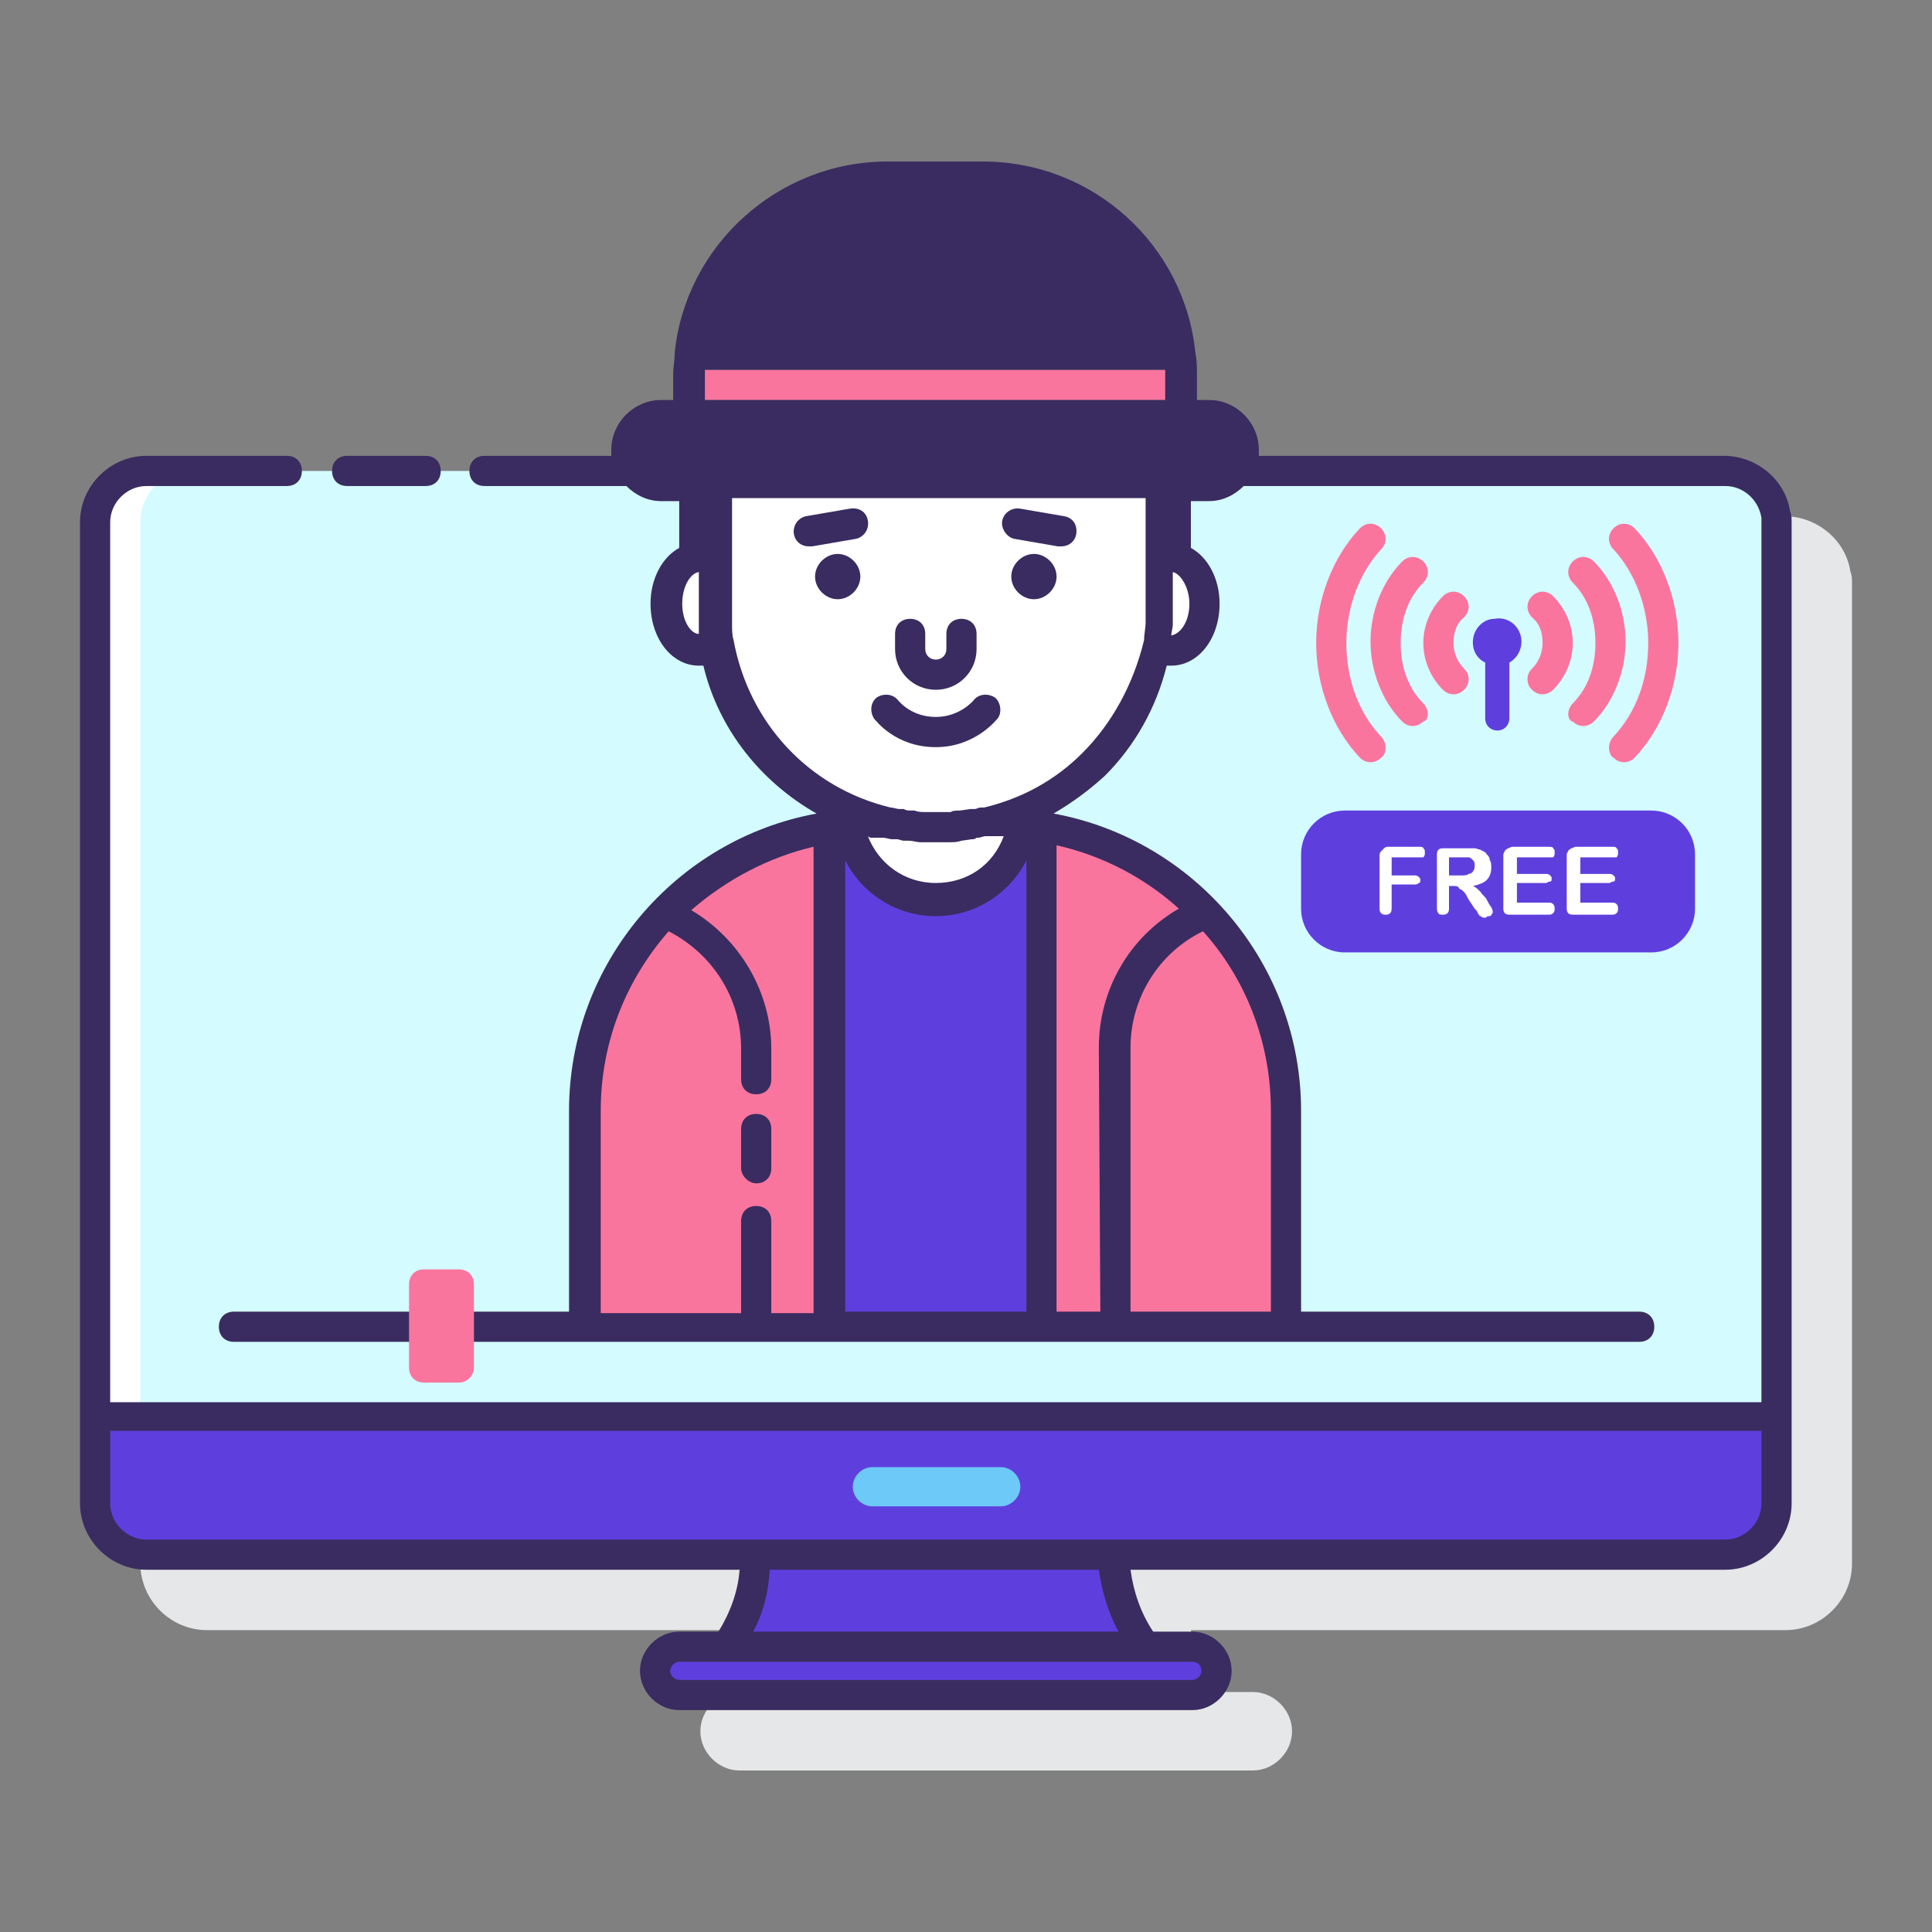 <?xml version="1.0" encoding="UTF-8"?>
<!-- Generator: Adobe Illustrator 26.1.0, SVG Export Plug-In . SVG Version: 6.00 Build 0)  -->
<svg xmlns="http://www.w3.org/2000/svg" xmlns:xlink="http://www.w3.org/1999/xlink" version="1.1" id="Layer_1" x="0px" y="0px" viewBox="0 0 128 128" style="enable-background:new 0 0 128 128;" xml:space="preserve">
<rect x="0" y="0" width="128" height="128" fill="#808080" stroke="none"/>
<style type="text/css">
	.st0{fill:#E6E7E8;}
	.st1{fill:#D4FBFF;}
	.st2{fill:#FFFFFF;}
	.st3{fill:#5E3FDE;}
	.st4{fill:#6DC9F7;}
	.st5{fill:#FA759E;}
	.st6{fill:#3A2C60;}
</style>
<g>
	<path class="st0" d="M122.6,37.9c-0.3-2.1-2.2-3.7-4.4-3.7H13.7c-2.4,0-4.4,2-4.4,4.4v59.2v5.8c0,2.4,2,4.4,4.4,4.4H53   c-0.1,1.4-0.6,2.8-1.4,4.1H49c-1.4,0-2.6,1.2-2.6,2.6s1.2,2.6,2.6,2.6H83c1.4,0,2.6-1.2,2.6-2.6s-1.2-2.6-2.6-2.6h-2.6   c-0.8-1.2-1.3-2.6-1.5-4.1h39.4c2.4,0,4.4-2,4.4-4.4v-5.8V38.6C122.7,38.4,122.7,38.1,122.6,37.9z"></path>
	<g>
		<path class="st1" d="M114.3,31.2c1.7,0,3.1,1.3,3.4,2.9c0,0.2,0,0.4,0,0.5v59.2H6.3V34.6c0-1.9,1.5-3.4,3.4-3.4H114.3z"></path>
		<path class="st2" d="M12.7,31.2h-3c-1.9,0-3.4,1.5-3.4,3.4v59.2h3V34.6C9.3,32.7,10.8,31.2,12.7,31.2z"></path>
		<path class="st3" d="M117.7,93.8v5.8c0,1.9-1.5,3.4-3.4,3.4H9.7c-1.9,0-3.4-1.5-3.4-3.4v-5.8H117.7z"></path>
		<path class="st4" d="M66.3,99.8h-8.5c-0.7,0-1.3-0.6-1.3-1.3l0,0c0-0.7,0.6-1.3,1.3-1.3h8.5c0.7,0,1.3,0.6,1.3,1.3l0,0    C67.6,99.2,67,99.8,66.3,99.8z"></path>
		<g>
			<g>
				<path class="st5" d="M66.2,54.5h-0.8c0,0-0.1,0-0.1,0c-0.2,0-0.4,0.1-0.5,0.1c-0.1,0-0.2,0.1-0.4,0.1l-0.7,0.1      c-0.2,0-0.5,0.1-0.7,0.1h-0.1c-0.3,0-0.6,0-0.9,0c-0.3,0-0.6,0-0.9,0h-0.1c-0.2,0-0.5,0-0.7-0.1c-0.1,0-0.2,0-0.2,0      c-0.2,0-0.4,0-0.5-0.1c-0.1,0-0.2,0-0.3,0c-0.2,0-0.5-0.1-0.7-0.1h-0.8c-10.5,0-19,8.5-19,19v14.3h46.4V73.6      C85.2,63,76.7,54.5,66.2,54.5z"></path>
				<g>
					<g>
						<g>
							<path class="st2" d="M77.6,36.9c-0.3,0-0.6,0.1-0.9,0.3v3.1c0,0.8-0.1,1.7-0.2,2.5c0.3,0.3,0.7,0.4,1.1,0.4         c1.2,0,2.2-1.4,2.2-3.1C79.8,38.3,78.8,36.9,77.6,36.9z"></path>
							<path class="st2" d="M47.3,40.2v-3.1c-0.3-0.2-0.6-0.3-0.9-0.3c-1.2,0-2.2,1.4-2.2,3.1c0,1.7,1,3.1,2.2,3.1         c0.4,0,0.8-0.2,1.1-0.4C47.4,41.9,47.3,41,47.3,40.2z"></path>
						</g>
						<path class="st3" d="M69,54.8v33.1H55V54.8c0.2,0,0.4-0.1,0.6-0.1c0.2,0,0.3,0,0.5-0.1c0.1,0,0.1,0,0.1,0c0,0,0.1,0,0.1,0        c0.2,0,0.4,0,0.6,0c0.1,0,0.1,0,0.1,0c0.1,0,0.1,0,0.2,0c0.3,0,0.5,0,0.8,0h0.6c0.2,0.1,0.4,0.1,0.7,0.1c0.1,0,0.2,0,0.3,0        c0.2,0,0.3,0.1,0.5,0.1c0.1,0,0.2,0,0.2,0c0.2,0,0.5,0.1,0.7,0.1h0.1c0.3,0,0.6,0,0.9,0c0.3,0,0.6,0,0.9,0h0.1        c0.2,0,0.5,0,0.7-0.1l0.7-0.1c0.1,0,0.2,0,0.4-0.1c0.2,0,0.4-0.1,0.5-0.1c0,0,0.1,0,0.1,0H66c0.3,0,0.5,0,0.8,0        c0.1,0,0.1,0,0.2,0c0.1,0,0.1,0,0.2,0c0.2,0,0.4,0,0.6,0c0,0,0.1,0,0.1,0c0.1,0,0.1,0,0.2,0c0.2,0,0.3,0,0.5,0.1        C68.7,54.7,68.9,54.7,69,54.8z"></path>
						<path class="st2" d="M67.7,54.6c-0.3,2.9-2.8,5.1-5.7,5.1s-5.4-2.2-5.7-5.1c0.2,0,0.4,0,0.6,0c0.1,0,0.1,0,0.1,0        c0.1,0,0.1,0,0.2,0c0.3,0,0.5,0,0.8,0h0.6c0.2,0.1,0.4,0.1,0.7,0.1c0.1,0,0.2,0,0.3,0c0.2,0,0.3,0.1,0.5,0.1        c0.1,0,0.2,0,0.2,0c0.2,0,0.5,0.1,0.7,0.1h0.1c0.3,0,0.6,0,0.9,0c0.3,0,0.6,0,0.9,0h0.1c0.2,0,0.5,0,0.7-0.1l0.7-0.1        c0.1,0,0.2,0,0.4-0.1c0.2,0,0.4-0.1,0.5-0.1c0,0,0.1,0,0.1,0H66c0.3,0,0.5,0,0.8,0c0.1,0,0.1,0,0.2,0c0.1,0,0.1,0,0.2,0        C67.3,54.6,67.5,54.6,67.7,54.6z"></path>
						<path class="st2" d="M47.3,32.1v8.1c0,0.2,0,0.5,0,0.7c0,0.3,0,0.5,0.1,0.8s0.1,0.5,0.1,0.7c0,0.1,0,0.2,0,0.2        c1,5.9,5.4,10.5,11.1,11.9c0.2,0.1,0.4,0.1,0.7,0.1c0.1,0,0.2,0,0.3,0c0.2,0,0.3,0.1,0.5,0.1c0.1,0,0.2,0,0.2,0        c0.2,0,0.5,0.1,0.7,0.1h0.1c0.3,0,0.6,0,0.9,0c0.3,0,0.6,0,0.9,0h0.1c0.2,0,0.5,0,0.7-0.1l0.7-0.1c0.1,0,0.2,0,0.4-0.1        c0.2,0,0.4-0.1,0.5-0.1c0,0,0.1,0,0.1,0h0c2.7-0.6,5.1-2,7-3.9c2.1-2.1,3.6-4.9,4.1-8c0-0.2,0.1-0.4,0.1-0.5        c0-0.3,0.1-0.6,0.1-0.9c0-0.1,0-0.3,0-0.4c0-0.2,0-0.4,0-0.6v-8.1L47.3,32.1L47.3,32.1z"></path>
						<path class="st5" d="M46.7,24.8v1.7h30.5v-1.7c0-0.1,0-0.2,0-0.3H46.7C46.7,24.6,46.7,24.7,46.7,24.8z"></path>
					</g>
				</g>
			</g>
		</g>
		<g>
			<g>
				<g>
					<g>
						<path class="st5" d="M101.2,45c0-0.3,0.1-0.5,0.3-0.7c0.4-0.4,0.7-1,0.7-1.7s-0.2-1.3-0.7-1.7c-0.4-0.4-0.4-1,0-1.4        c0.4-0.4,1-0.4,1.4,0c0.8,0.8,1.3,1.9,1.3,3.1s-0.5,2.3-1.3,3.1c-0.4,0.4-1,0.4-1.4,0C101.3,45.5,101.2,45.3,101.2,45z"></path>
						<path class="st5" d="M103.9,47.3c0-0.2,0.1-0.5,0.3-0.7c1-1,1.5-2.4,1.5-4s-0.5-3-1.5-4c-0.4-0.4-0.4-1,0-1.4        c0.4-0.4,1-0.4,1.4,0c1.3,1.3,2.1,3.3,2.1,5.3s-0.8,4-2.1,5.3c-0.4,0.4-1,0.4-1.4,0C104,47.8,103.9,47.5,103.9,47.3z"></path>
						<path class="st5" d="M106.6,49.5c0-0.2,0.1-0.5,0.3-0.7c1.5-1.6,2.3-3.8,2.3-6.2s-0.9-4.7-2.3-6.2c-0.4-0.4-0.4-1,0-1.4        c0.4-0.4,1-0.4,1.4,0c1.8,1.9,2.9,4.7,2.9,7.6c0,2.9-1.1,5.7-2.9,7.6c-0.4,0.4-1,0.4-1.4,0C106.7,50.1,106.6,49.8,106.6,49.5z        "></path>
					</g>
					<g>
						<path class="st5" d="M97.3,45c0-0.3-0.1-0.5-0.3-0.7c-0.4-0.4-0.7-1-0.7-1.7s0.2-1.3,0.7-1.7c0.4-0.4,0.4-1,0-1.4        c-0.4-0.4-1-0.4-1.4,0c-0.8,0.8-1.3,1.9-1.3,3.1s0.5,2.3,1.3,3.1c0.4,0.4,1,0.4,1.4,0C97.2,45.5,97.3,45.3,97.3,45z"></path>
						<path class="st5" d="M94.6,47.3c0-0.2-0.1-0.5-0.3-0.7c-1-1-1.5-2.4-1.5-4s0.5-3,1.5-4c0.4-0.4,0.4-1,0-1.4        c-0.4-0.4-1-0.4-1.4,0c-1.3,1.3-2.1,3.3-2.1,5.3s0.8,4,2.1,5.3c0.4,0.4,1,0.4,1.4,0C94.5,47.8,94.6,47.5,94.6,47.3z"></path>
						<path class="st5" d="M91.8,49.5c0-0.2-0.1-0.5-0.3-0.7c-1.5-1.6-2.3-3.8-2.3-6.2s0.9-4.7,2.3-6.2c0.4-0.4,0.4-1,0-1.4        c-0.4-0.4-1-0.4-1.4,0c-1.8,1.9-2.9,4.7-2.9,7.6c0,2.9,1.1,5.7,2.9,7.6c0.4,0.4,1,0.4,1.4,0C91.7,50.1,91.8,49.8,91.8,49.5z"></path>
					</g>
				</g>
				<path class="st3" d="M100.8,42.5c0,0.6-0.3,1.1-0.8,1.4v3.7c0,0.4-0.3,0.8-0.8,0.8l0,0c-0.4,0-0.8-0.3-0.8-0.8v-3.7      c-0.6-0.3-0.9-0.9-0.8-1.6c0.1-0.7,0.7-1.3,1.4-1.3C100,40.8,100.8,41.6,100.8,42.5z"></path>
			</g>
			<g>
				<path class="st3" d="M109.4,63.1H89.1c-1.6,0-2.9-1.3-2.9-2.9v-3.6c0-1.6,1.3-2.9,2.9-2.9h20.3c1.6,0,2.9,1.3,2.9,2.9v3.6      C112.3,61.8,111,63.1,109.4,63.1z"></path>
				<g>
					<path class="st2" d="M94,56.8h-1.8V58h1.5c0.1,0,0.2,0,0.3,0.1s0.1,0.1,0.1,0.2s0,0.2-0.1,0.2c-0.1,0.1-0.2,0.1-0.3,0.1h-1.5       v1.5c0,0.2,0,0.3-0.1,0.4s-0.2,0.1-0.3,0.1c-0.1,0-0.2,0-0.3-0.1c-0.1-0.1-0.1-0.2-0.1-0.4v-3.4c0-0.1,0-0.2,0.1-0.3       s0.1-0.1,0.2-0.2s0.2-0.1,0.3-0.1H94c0.1,0,0.3,0,0.3,0.1c0.1,0.1,0.1,0.1,0.1,0.3c0,0.1,0,0.2-0.1,0.3       C94.2,56.8,94.1,56.8,94,56.8z"></path>
					<path class="st2" d="M96.3,58.7H96v1.4c0,0.2,0,0.3-0.1,0.4s-0.2,0.1-0.3,0.1c-0.1,0-0.3,0-0.3-0.1c-0.1-0.1-0.1-0.2-0.1-0.4       v-3.4c0-0.2,0-0.3,0.1-0.4c0.1-0.1,0.2-0.1,0.4-0.1h1.5c0.2,0,0.4,0,0.5,0c0.1,0,0.3,0.1,0.4,0.1c0.1,0.1,0.3,0.1,0.4,0.3       c0.1,0.1,0.2,0.2,0.2,0.4c0.1,0.1,0.1,0.3,0.1,0.5c0,0.3-0.1,0.6-0.3,0.8c-0.2,0.2-0.5,0.3-0.9,0.4c0.2,0.1,0.3,0.2,0.5,0.4       c0.1,0.2,0.3,0.3,0.4,0.5c0.1,0.2,0.2,0.4,0.3,0.5c0.1,0.2,0.1,0.3,0.1,0.3c0,0.1,0,0.1-0.1,0.2c0,0.1-0.1,0.1-0.2,0.1       c-0.1,0-0.1,0.1-0.2,0.1c-0.1,0-0.2,0-0.3-0.1c-0.1,0-0.1-0.1-0.2-0.2c0-0.1-0.1-0.2-0.2-0.3l-0.4-0.6       c-0.1-0.2-0.2-0.4-0.3-0.5s-0.2-0.2-0.3-0.2C96.6,58.7,96.5,58.7,96.3,58.7z M96.8,56.8H96V58h0.8c0.2,0,0.4,0,0.5-0.1       c0.1,0,0.3-0.1,0.3-0.2c0.1-0.1,0.1-0.2,0.1-0.4c0-0.1,0-0.2-0.1-0.3c-0.1-0.1-0.2-0.2-0.3-0.2C97.3,56.8,97.1,56.8,96.8,56.8z       "></path>
					<path class="st2" d="M102.5,56.8h-2v1.1h1.9c0.1,0,0.2,0,0.3,0.1s0.1,0.1,0.1,0.2s0,0.2-0.1,0.2s-0.2,0.1-0.3,0.1h-1.9v1.3h2.1       c0.1,0,0.2,0,0.3,0.1s0.1,0.2,0.1,0.3c0,0.1,0,0.2-0.1,0.3s-0.2,0.1-0.3,0.1h-2.5c-0.2,0-0.3,0-0.4-0.1       c-0.1-0.1-0.1-0.2-0.1-0.4v-3.4c0-0.1,0-0.2,0.1-0.3c0-0.1,0.1-0.1,0.2-0.2c0.1,0,0.2-0.1,0.3-0.1h2.4c0.1,0,0.3,0,0.3,0.1       c0.1,0.1,0.1,0.1,0.1,0.3c0,0.1,0,0.2-0.1,0.3C102.8,56.8,102.7,56.8,102.5,56.8z"></path>
					<path class="st2" d="M106.7,56.8h-2v1.1h1.9c0.1,0,0.2,0,0.3,0.1s0.1,0.1,0.1,0.2s0,0.2-0.1,0.2s-0.2,0.1-0.3,0.1h-1.9v1.3h2.1       c0.1,0,0.2,0,0.3,0.1c0.1,0.1,0.1,0.2,0.1,0.3c0,0.1,0,0.2-0.1,0.3c-0.1,0.1-0.2,0.1-0.3,0.1h-2.5c-0.2,0-0.3,0-0.4-0.1       c-0.1-0.1-0.1-0.2-0.1-0.4v-3.4c0-0.1,0-0.2,0.1-0.3c0-0.1,0.1-0.1,0.2-0.2c0.1,0,0.2-0.1,0.3-0.1h2.4c0.1,0,0.3,0,0.3,0.1       c0.1,0.1,0.1,0.1,0.1,0.3c0,0.1,0,0.2-0.1,0.3C106.9,56.8,106.8,56.8,106.7,56.8z"></path>
				</g>
			</g>
		</g>
		<path class="st3" d="M48.1,109.1h27.7c-1.3-1.7-2-3.9-2-6.1H50.1l0,0.1C50.1,105.3,49.4,107.3,48.1,109.1z"></path>
		<g>
			<path class="st3" d="M79,112.3H45c-0.9,0-1.6-0.7-1.6-1.6l0,0c0-0.9,0.7-1.6,1.6-1.6H79c0.9,0,1.6,0.7,1.6,1.6l0,0     C80.6,111.6,79.9,112.3,79,112.3z"></path>
			<g>
				<path class="st6" d="M118.6,33.9c-0.3-2.1-2.2-3.7-4.4-3.7H83.4c0-0.1,0-0.2,0-0.4c0-1.8-1.5-3.3-3.3-3.3h-0.8v-1.7      c0-0.5,0-0.9-0.1-1.4c0,0,0,0,0,0c-0.7-7.1-6.7-12.7-14.1-12.7h-6.3c-7.3,0-13.4,5.6-14.1,12.7c0,0,0,0,0,0      c0,0.5-0.1,0.9-0.1,1.4v1.7h-0.8c-1.8,0-3.3,1.5-3.3,3.3c0,0.1,0,0.2,0,0.4h-8.4c-0.6,0-1,0.4-1,1s0.4,1,1,1h9.4      c0.6,0.6,1.4,1,2.3,1h1.2v3.1c-1.1,0.6-1.9,2-1.9,3.7c0,2.3,1.4,4.1,3.2,4.1c0.1,0,0.2,0,0.3,0c1,4.2,3.8,7.7,7.5,9.8      c-9.3,1.7-16.4,9.9-16.4,19.7v13.3H15.5c-0.6,0-1,0.4-1,1s0.4,1,1,1h23.3H55H69h16.2h23.4c0.6,0,1-0.4,1-1s-0.4-1-1-1H86.2V73.6      c0-9.8-7.1-18-16.4-19.7c1.2-0.7,2.3-1.5,3.4-2.5c2-2,3.4-4.5,4.1-7.3c0.1,0,0.2,0,0.3,0c1.8,0,3.2-1.8,3.2-4.1      c0-1.7-0.8-3.1-1.9-3.7v-3.1h1.2c0.9,0,1.7-0.4,2.3-1h31.9c1.2,0,2.2,0.9,2.4,2.1c0,0.1,0,0.2,0,0.4v58.2H7.3V34.6      c0-1.3,1.1-2.4,2.4-2.4H19c0.6,0,1-0.4,1-1s-0.4-1-1-1H9.7c-2.4,0-4.4,2-4.4,4.4v59.2v5.8c0,2.4,2,4.4,4.4,4.4H49      c-0.1,1.4-0.6,2.8-1.4,4.1H45c-1.4,0-2.6,1.2-2.6,2.6s1.2,2.6,2.6,2.6H79c1.4,0,2.6-1.2,2.6-2.6s-1.2-2.6-2.6-2.6h-2.6      c-0.8-1.2-1.3-2.6-1.5-4.1h39.4c2.4,0,4.4-2,4.4-4.4v-5.8V34.6C118.7,34.4,118.7,34.1,118.6,33.9z M46.7,24.8c0-0.1,0-0.2,0-0.3      h30.5c0,0.1,0,0.2,0,0.3v1.7H46.7V24.8z M45.2,40c0-1.1,0.5-2,1.1-2.1v2.3c0,0.1,0,0.2,0,0.3c0,0.2,0,0.3,0,0.5c0,0,0,0,0,0.1      c0,0.1,0,0.2,0,0.3c0,0.1,0,0.3,0,0.4c0,0.1,0,0.2,0,0.2c0,0,0,0,0,0C45.8,42,45.2,41.2,45.2,40z M72.9,86.9H70V56      c3.1,0.7,5.9,2.2,8.1,4.2c-3.3,1.9-5.3,5.4-5.3,9.2L72.9,86.9L72.9,86.9z M57.7,55.5c0.1,0,0.2,0,0.3,0h0.5      c0.2,0,0.4,0.1,0.6,0.1c0.1,0,0.2,0,0.3,0c0.2,0,0.3,0.1,0.5,0.1c0.1,0,0.2,0,0.3,0c0.3,0,0.5,0.1,0.8,0.1c0.6,0,1.3,0,1.8,0      c0,0,0.1,0,0.1,0c0.3,0,0.5,0,0.8-0.1l0.7-0.1c0.1,0,0.2,0,0.3-0.1c0,0,0.1,0,0.1,0c0.2,0,0.3-0.1,0.5-0.1H66c0.1,0,0.2,0,0.3,0      c0.1,0,0.1,0,0.2,0c-0.7,1.9-2.4,3.1-4.5,3.1s-3.8-1.3-4.5-3.1C57.6,55.5,57.7,55.5,57.7,55.5z M39.8,73.6      c0-4.6,1.7-8.7,4.5-11.9c2.9,1.5,4.8,4.4,4.8,7.8v2c0,0.6,0.4,1,1,1s1-0.4,1-1v-2c0-3.8-2.1-7.3-5.3-9.2c2.3-2,5.1-3.5,8.1-4.2      v30.9h-2.8v-6.1c0-0.6-0.4-1-1-1s-1,0.4-1,1v6.1h-9.3L39.8,73.6L39.8,73.6z M56,86.9V57c1.1,2.2,3.4,3.7,6,3.7      c2.6,0,4.9-1.5,6-3.7v29.9H56z M84.2,73.6v13.3h-9.3V69.4c0-3.3,1.9-6.3,4.8-7.7C82.5,64.8,84.2,69,84.2,73.6z M71.7,49.9      c-1.8,1.8-4,3-6.5,3.6c0,0,0,0-0.1,0c0,0-0.1,0-0.1,0c-0.2,0-0.3,0.1-0.4,0.1c0,0-0.1,0-0.1,0c-0.1,0-0.1,0-0.2,0l-0.7,0.1      c-0.2,0-0.5,0-0.6,0.1c0,0-0.1,0-0.1,0c-0.5,0-1,0-1.6,0c-0.2,0-0.5,0-0.7-0.1c-0.1,0-0.1,0-0.2,0c0,0-0.1,0-0.1,0      c-0.1,0-0.3,0-0.4-0.1c0,0-0.1,0-0.1,0c-0.1,0-0.1,0-0.2,0c-0.2,0-0.4-0.1-0.6-0.1c-5.4-1.3-9.4-5.6-10.4-11.1v0      c-0.1-0.3-0.1-0.7-0.1-1.1c0-0.1,0-0.1,0-0.2c0-0.3,0-0.6,0-0.9c0,0,0-0.1,0-0.1v-7.1h27.4v4c0,0,0,0,0,0v3.1c0,0.4,0,0.8,0,1.1      c0,0,0,0,0,0c0,0.4-0.1,0.8-0.1,1.2c0,0,0,0,0,0C75.1,45.3,73.7,47.9,71.7,49.9z M77.6,42.1c0-0.2,0.1-0.5,0.1-0.7      c0-0.2,0-0.4,0-0.5c0-0.2,0-0.4,0-0.7v-2.3c0.5,0.1,1.1,1,1.1,2.1C78.8,41.2,78.2,42,77.6,42.1z M79.6,110.7      c0,0.3-0.3,0.6-0.6,0.6H45c-0.3,0-0.6-0.3-0.6-0.6s0.3-0.6,0.6-0.6h3.1h27.7H79C79.3,110.1,79.6,110.3,79.6,110.7z M74.1,108.1      H49.9c0.7-1.3,1-2.6,1.1-4.1h21.8C73,105.4,73.4,106.8,74.1,108.1z M116.7,99.6c0,1.3-1.1,2.4-2.4,2.4H73.8H50.1H9.7      c-1.3,0-2.4-1.1-2.4-2.4v-4.8h109.4V99.6z"></path>
				<path class="st6" d="M23,32.2h5.2c0.6,0,1-0.4,1-1s-0.4-1-1-1H23c-0.6,0-1,0.4-1,1S22.4,32.2,23,32.2z"></path>
				<path class="st6" d="M50.1,78.4c0.6,0,1-0.4,1-1v-2.6c0-0.6-0.4-1-1-1s-1,0.4-1,1v2.6C49.1,77.9,49.6,78.4,50.1,78.4z"></path>
				<path class="st6" d="M55.5,36.7c-0.8,0-1.5,0.7-1.5,1.5s0.7,1.5,1.5,1.5s1.5-0.7,1.5-1.5S56.3,36.7,55.5,36.7z"></path>
				<path class="st6" d="M68.5,36.7c-0.8,0-1.5,0.7-1.5,1.5s0.7,1.5,1.5,1.5s1.5-0.7,1.5-1.5S69.3,36.7,68.5,36.7z"></path>
				<path class="st6" d="M62,45.7c1.5,0,2.7-1.2,2.7-2.7v-1c0-0.6-0.4-1-1-1s-1,0.4-1,1v1c0,0.4-0.3,0.7-0.7,0.7      c-0.4,0-0.7-0.3-0.7-0.7v-1c0-0.6-0.4-1-1-1s-1,0.4-1,1v1C59.3,44.5,60.5,45.7,62,45.7z"></path>
				<path class="st6" d="M70.5,34.2l-2.9-0.5c-0.6-0.1-1.1,0.3-1.2,0.8c-0.1,0.5,0.3,1.1,0.8,1.2l2.9,0.5c0.1,0,0.1,0,0.2,0      c0.5,0,0.9-0.3,1-0.8C71.4,34.8,71.1,34.3,70.5,34.2z"></path>
				<path class="st6" d="M56.3,33.7l-2.9,0.5c-0.5,0.1-0.9,0.6-0.8,1.2c0.1,0.5,0.5,0.8,1,0.8c0.1,0,0.1,0,0.2,0l2.9-0.5      c0.5-0.1,0.9-0.6,0.8-1.2C57.4,33.9,56.9,33.6,56.3,33.7z"></path>
				<path class="st6" d="M64.5,46.4c0,0-0.9,1.1-2.5,1.1c-1.6,0-2.4-1-2.5-1.1c-0.3-0.4-0.9-0.5-1.4-0.2c-0.4,0.3-0.5,0.9-0.2,1.4      c0.1,0.1,1.4,1.9,4.1,1.9c2.6,0,4-1.8,4.1-1.9c0.3-0.4,0.2-1.1-0.2-1.4C65.4,45.9,64.8,46,64.5,46.4z"></path>
			</g>
		</g>
		<path class="st5" d="M30.4,91.6h-2.3c-0.6,0-1-0.4-1-1v-5.5c0-0.6,0.4-1,1-1h2.3c0.6,0,1,0.4,1,1v5.5C31.4,91.1,31,91.6,30.4,91.6    z"></path>
	</g>
</g>
</svg>
